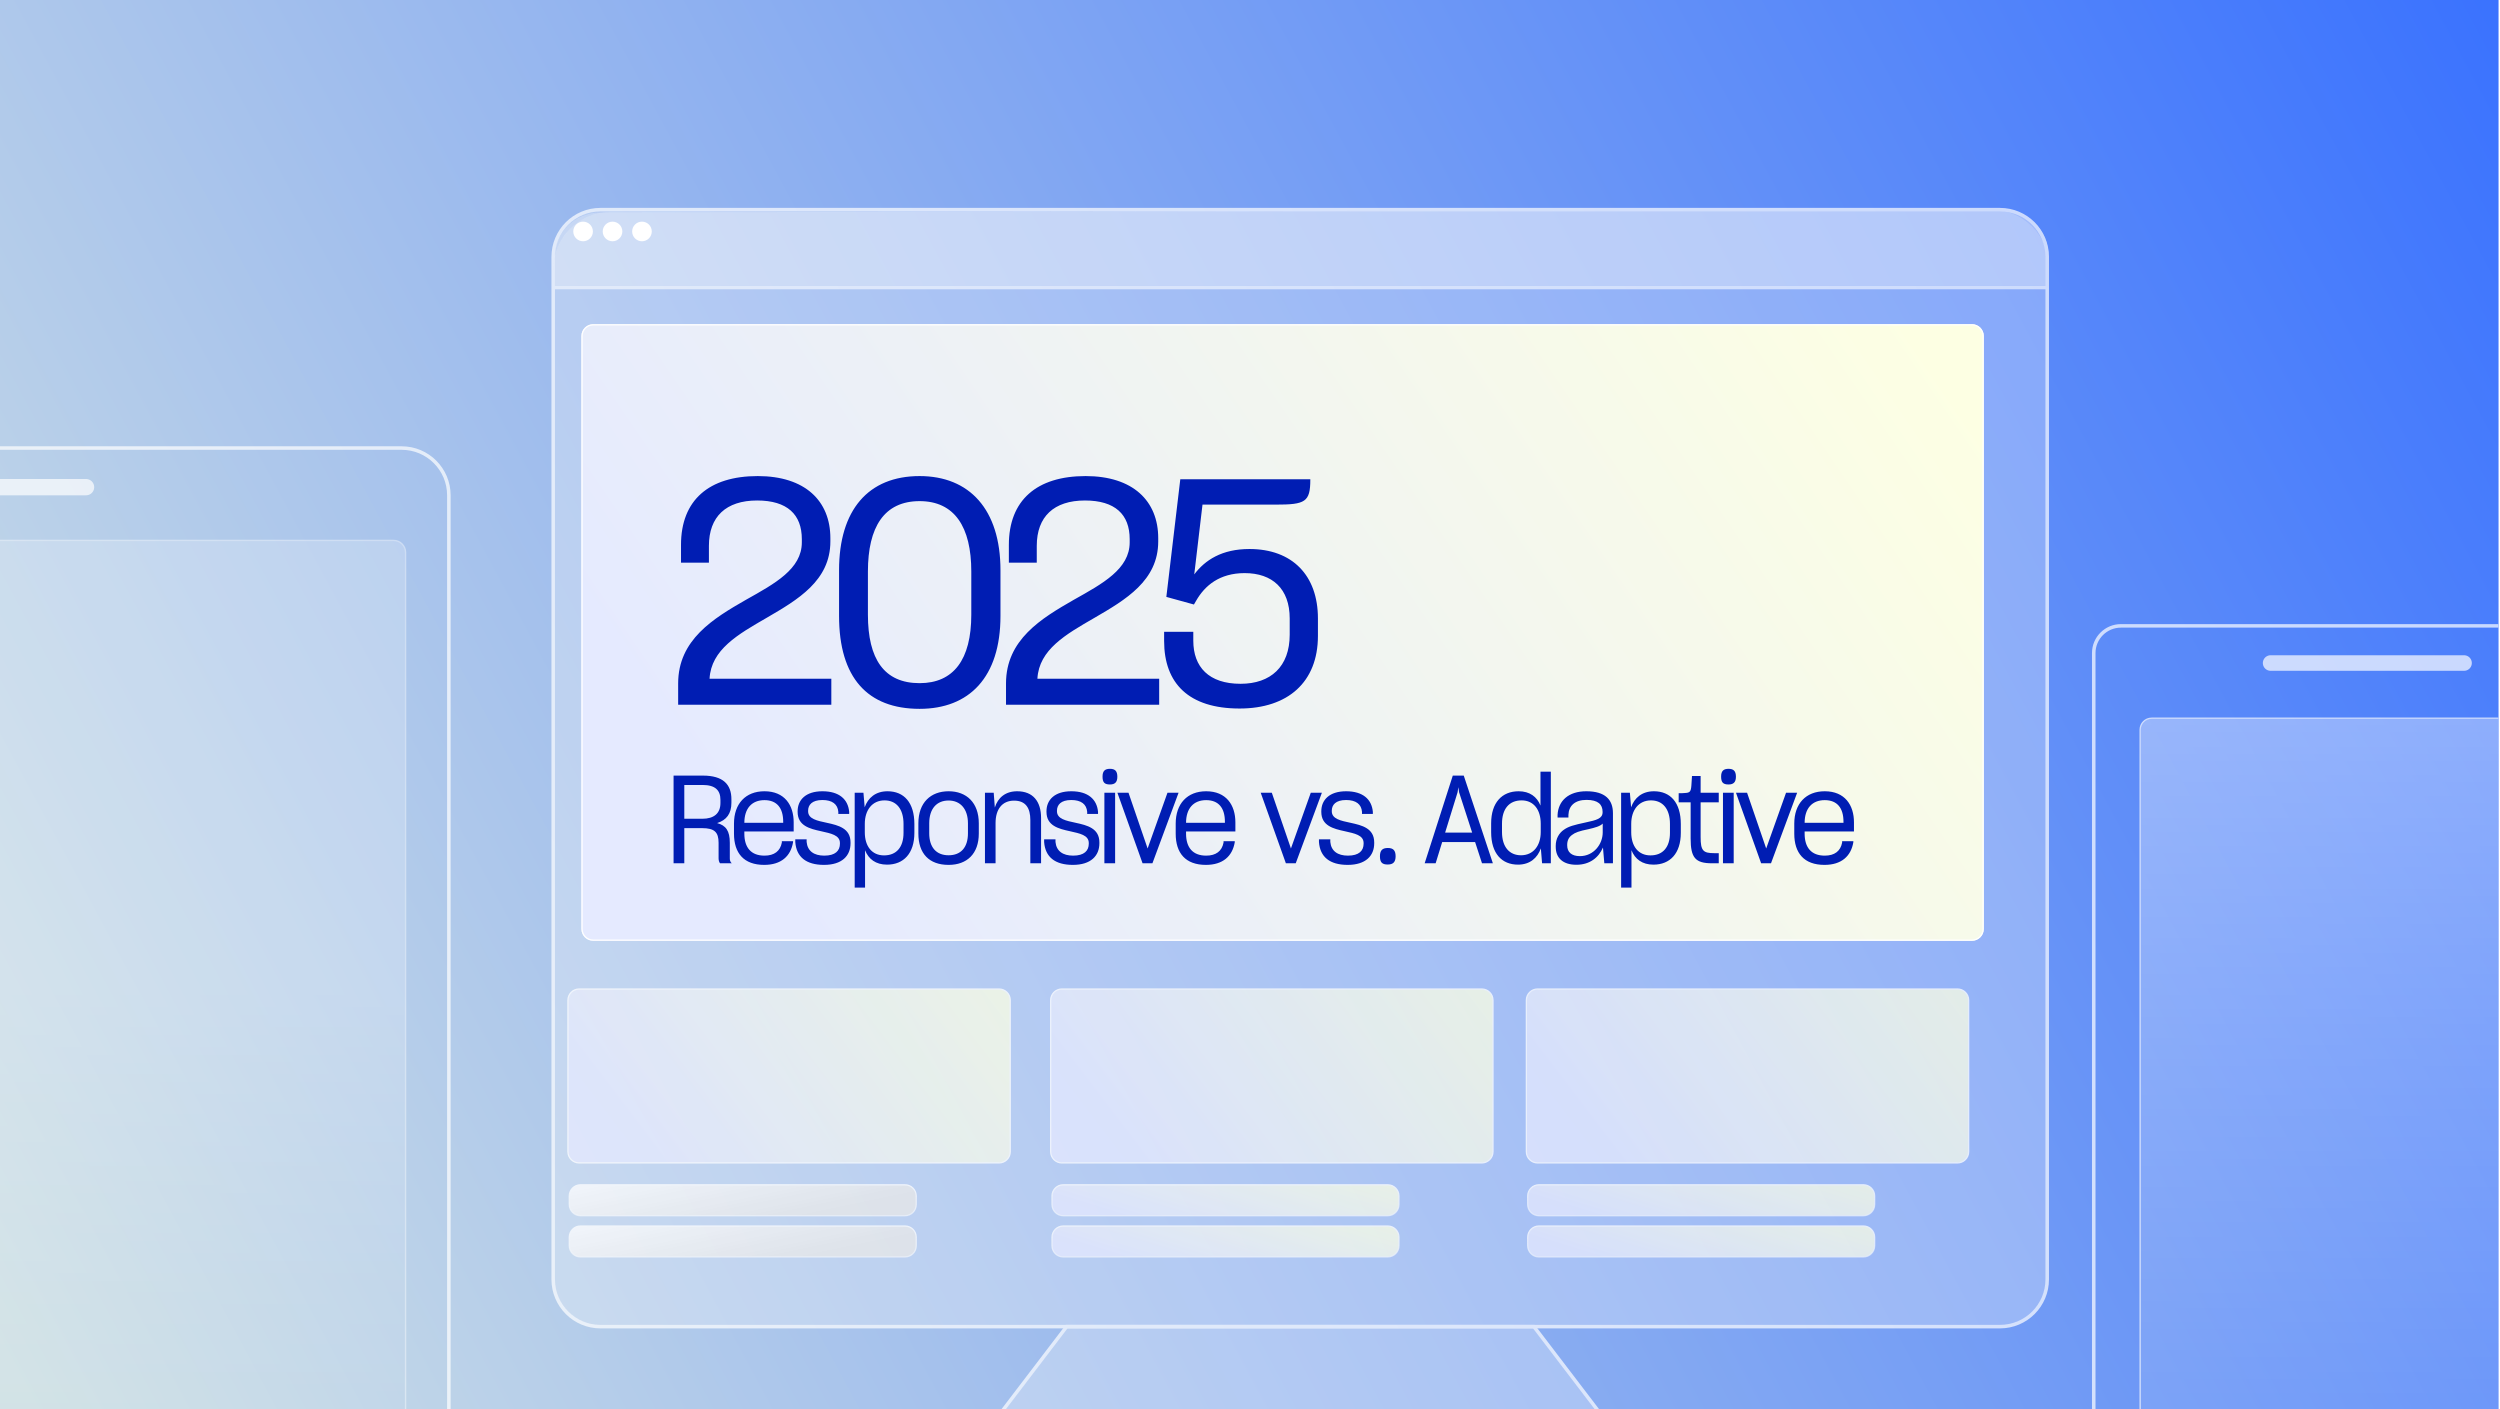 <svg width="1419" height="800" viewBox="0 0 1419 800" fill="none" xmlns="http://www.w3.org/2000/svg">
<g clip-path="url(#clip0_13983_330)">
<rect width="1418.18" height="799.898" fill="url(#paint0_linear_13983_330)"/>
<g opacity="0.7" filter="url(#filter0_d_13983_330)">
<path d="M1118.19 108H323.809C309.003 108 297 120.003 297 134.809V715.191C297 729.997 309.003 742 323.809 742H1118.19C1133 742 1145 729.997 1145 715.191V134.809C1145 120.003 1133 108 1118.19 108Z" fill="url(#paint1_linear_13983_330)" fill-opacity="0.41" stroke="white" stroke-width="2" stroke-miterlimit="10"/>
<path d="M853.643 742H721.047H588.416L513.332 840.466H721.047H928.763L853.643 742Z" fill="url(#paint2_linear_13983_330)" fill-opacity="0.41" stroke="white" stroke-width="2" stroke-miterlimit="10"/>
<path d="M297.41 135.945C297.41 121.429 309.163 109.653 323.68 109.624L1119.46 108.052C1134.02 108.023 1145.83 119.816 1145.83 134.373V152.432H297.41V135.945Z" fill="url(#paint3_linear_13983_330)" fill-opacity="0.41"/>
<path d="M297 141.909C297 123.915 311.572 109.321 329.565 109.292L1113.33 108.052C1131.37 108.023 1146 122.634 1146 140.668V151H297V141.909Z" fill="url(#paint4_linear_13983_330)" fill-opacity="0.41"/>
<line x1="297.41" y1="152.197" x2="1145.07" y2="152.197" stroke="white" stroke-width="2"/>
<g opacity="0.6">
<rect width="756.957" height="285.436" transform="translate(343.143 191.581)" fill="url(#paint5_linear_13983_330)" fill-opacity="0.41"/>
</g>
</g>
<circle cx="330.959" cy="131.377" r="5.57" fill="white"/>
<circle cx="347.67" cy="131.377" r="5.57" fill="white"/>
<circle cx="364.38" cy="131.377" r="5.57" fill="white"/>
<g opacity="0.7">
<path d="M227.966 254.315H-237.191C-251.997 254.315 -264 266.318 -264 281.124V907.191C-264 921.997 -251.997 934 -237.191 934H227.965C242.772 934 254.774 921.997 254.774 907.191V281.124C254.774 266.318 242.772 254.315 227.966 254.315Z" stroke="white" stroke-width="2" stroke-miterlimit="10"/>
<path d="M-58.03 276.511H48.838" stroke="white" stroke-width="9.253" stroke-miterlimit="10" stroke-linecap="round"/>
<g opacity="0.6">
<path d="M-28.713 306.748H223.38C227.145 306.748 230.197 309.801 230.197 313.566V825.862C230.197 829.628 227.145 832.68 223.38 832.681H-28.713C-32.478 832.681 -35.531 829.628 -35.531 825.862V313.566C-35.531 309.801 -32.478 306.748 -28.713 306.748Z" fill="url(#paint6_linear_13983_330)" fill-opacity="0.52" stroke="url(#paint7_linear_13983_330)" stroke-width="0.784"/>
</g>
</g>
<g opacity="0.7">
<path d="M1484.96 355.243H1203.85C1195.32 355.243 1188.41 362.155 1188.41 370.68V918.563C1188.41 927.089 1195.32 934 1203.85 934H1484.96C1493.49 934 1500.4 927.089 1500.4 918.563V370.68C1500.4 362.155 1493.49 355.243 1484.96 355.243Z" stroke="white" stroke-width="2" stroke-miterlimit="10"/>
<path d="M1288.81 376.335H1398.59" stroke="white" stroke-width="8.84" stroke-miterlimit="10" stroke-linecap="round"/>
<path d="M1221.26 407.658H1469.27C1472.87 407.658 1475.78 410.575 1475.78 414.172V881.38C1475.78 884.977 1472.87 887.894 1469.27 887.894H1221.26C1217.67 887.893 1214.75 884.977 1214.75 881.38V414.172C1214.75 410.575 1217.67 407.658 1221.26 407.658Z" fill="url(#paint8_linear_13983_330)" fill-opacity="0.52" stroke="url(#paint9_linear_13983_330)" stroke-width="0.749"/>
</g>
<g opacity="0.75">
<path d="M329.479 672.501H513.689C517.202 672.501 520.051 675.349 520.051 678.862V683.688C520.051 687.201 517.202 690.049 513.689 690.049H329.479C325.966 690.049 323.117 687.201 323.117 683.688V678.862C323.117 675.349 325.966 672.501 329.479 672.501Z" fill="url(#paint10_linear_13983_330)" stroke="url(#paint11_linear_13983_330)" stroke-width="0.731"/>
<path d="M329.479 695.896H513.689C517.202 695.896 520.051 698.745 520.051 702.258V707.084C520.051 710.597 517.202 713.444 513.689 713.444H329.479C325.966 713.444 323.117 710.597 323.117 707.084V702.258C323.117 698.745 325.966 695.896 329.479 695.896Z" fill="url(#paint12_linear_13983_330)" stroke="url(#paint13_linear_13983_330)" stroke-width="0.731"/>
<path d="M328.727 561.365H567.051C570.564 561.365 573.412 564.214 573.412 567.727V653.71C573.412 657.223 570.564 660.071 567.051 660.071H328.727C325.214 660.071 322.365 657.223 322.365 653.71V567.727C322.365 564.214 325.214 561.365 328.727 561.365Z" fill="url(#paint14_linear_13983_330)" stroke="url(#paint15_linear_13983_330)" stroke-width="0.731"/>
</g>
<g opacity="0.75">
<path d="M603.479 672.501H787.689C791.202 672.501 794.051 675.349 794.051 678.862V683.688C794.051 687.201 791.202 690.049 787.689 690.049H603.479C599.966 690.049 597.117 687.201 597.117 683.688V678.862C597.117 675.349 599.966 672.501 603.479 672.501Z" fill="url(#paint16_linear_13983_330)" stroke="url(#paint17_linear_13983_330)" stroke-width="0.731"/>
<path d="M603.479 695.896H787.689C791.202 695.896 794.051 698.745 794.051 702.258V707.084C794.051 710.597 791.202 713.444 787.689 713.444H603.479C599.966 713.444 597.117 710.597 597.117 707.084V702.258C597.117 698.745 599.966 695.896 603.479 695.896Z" fill="url(#paint18_linear_13983_330)" stroke="url(#paint19_linear_13983_330)" stroke-width="0.731"/>
<path d="M602.727 561.365H841.051C844.564 561.365 847.412 564.214 847.412 567.727V653.71C847.412 657.223 844.564 660.071 841.051 660.071H602.727C599.214 660.071 596.365 657.223 596.365 653.71V567.727C596.365 564.214 599.214 561.365 602.727 561.365Z" fill="url(#paint20_linear_13983_330)" stroke="url(#paint21_linear_13983_330)" stroke-width="0.731"/>
</g>
<g opacity="0.75">
<path d="M873.479 672.501H1057.69C1061.2 672.501 1064.05 675.349 1064.05 678.862V683.688C1064.05 687.201 1061.2 690.049 1057.69 690.049H873.479C869.966 690.049 867.117 687.201 867.117 683.688V678.862C867.117 675.349 869.966 672.501 873.479 672.501Z" fill="url(#paint22_linear_13983_330)" stroke="url(#paint23_linear_13983_330)" stroke-width="0.731"/>
<path d="M873.479 695.896H1057.69C1061.2 695.896 1064.05 698.745 1064.05 702.258V707.084C1064.05 710.597 1061.2 713.444 1057.69 713.444H873.479C869.966 713.444 867.117 710.597 867.117 707.084V702.258C867.117 698.745 869.966 695.896 873.479 695.896Z" fill="url(#paint24_linear_13983_330)" stroke="url(#paint25_linear_13983_330)" stroke-width="0.731"/>
<path d="M872.727 561.365H1111.05C1114.56 561.365 1117.41 564.214 1117.41 567.727V653.71C1117.41 657.223 1114.56 660.071 1111.05 660.071H872.727C869.214 660.071 866.365 657.223 866.365 653.71V567.727C866.365 564.214 869.214 561.365 872.727 561.365Z" fill="url(#paint26_linear_13983_330)" stroke="url(#paint27_linear_13983_330)" stroke-width="0.731"/>
</g>
<g filter="url(#filter1_d_13983_330)">
<path d="M322 183.726C322 180.011 325.011 177 328.726 177H1111.27C1114.99 177 1118 180.011 1118 183.726V520.274C1118 523.989 1114.99 527 1111.27 527H328.726C325.011 527 322 523.989 322 520.274V183.726Z" fill="url(#paint28_linear_13983_330)"/>
<path d="M328.727 177.365H1111.27C1114.79 177.365 1117.63 180.214 1117.63 183.727V520.273C1117.63 523.786 1114.79 526.635 1111.27 526.635H328.727C325.214 526.635 322.365 523.786 322.365 520.273V183.727C322.365 180.214 325.214 177.365 328.727 177.365Z" stroke="url(#paint29_linear_13983_330)" stroke-width="0.731"/>
</g>
<path d="M382.32 490V440.23H398.98C410.46 440.23 415.15 445.27 415.15 453.67V455.63C415.15 461.86 412.35 465.5 407.03 467.18C412.07 468.51 414.24 471.66 414.24 478.31V487.27C414.24 488.46 414.59 489.37 415.36 490H408.71C408.22 489.44 407.87 488.39 407.87 487.2V478.38C407.87 472.29 405.49 470.05 398.49 470.05H388.41V490H382.32ZM398.77 445.55H388.41V464.73H398.63C405.21 464.73 408.92 461.72 408.92 455.77V454.02C408.92 448.56 405.98 445.55 398.77 445.55ZM433.762 490.91C422.142 490.91 416.612 484.19 416.612 473.2V467.46C416.612 456.19 423.192 449.12 433.902 449.12C445.312 449.12 450.492 456.96 450.492 466.76V471.94H422.492V473.2C422.492 481.11 426.342 485.66 433.902 485.66C439.502 485.66 442.862 483.07 443.772 478.24V477.47H450.142V478.03C448.812 486.01 443.352 490.91 433.762 490.91ZM433.902 454.16C426.692 454.16 422.492 458.92 422.492 467.04H444.542V466.41C444.542 458.71 441.042 454.16 433.902 454.16ZM467.713 490.91C457.563 490.91 452.033 486.43 451.403 477.96V476.42H457.843V477.89C458.333 483.07 462.043 485.66 467.853 485.66C474.153 485.66 476.743 482.86 476.743 478.87V478.52C476.743 473.97 471.563 473.06 466.033 471.8C459.593 470.4 452.733 468.72 452.733 460.81V460.46C452.733 454.09 457.283 449.12 466.803 449.12C476.323 449.12 481.363 453.67 481.993 460.81V462H475.833V460.81C475.483 456.47 472.403 454.09 466.803 454.09C460.853 454.09 458.683 456.89 458.683 460.18V460.46C458.683 464.87 463.863 465.85 469.393 467.04C475.833 468.44 482.763 470.12 482.763 478.17V478.66C482.763 485.73 477.933 490.91 467.713 490.91ZM485.122 503.79V449.96H490.092L490.792 458.22C492.682 452.83 497.022 449.12 503.742 449.12C513.122 449.12 519.002 455.56 519.002 467.74V472.71C519.002 484.47 512.842 490.77 503.462 490.77C497.092 490.77 492.962 487.62 491.002 482.58V503.79H485.122ZM501.782 485.52C508.852 485.52 512.842 480.83 512.842 472.71V467.67C512.842 458.99 508.642 454.3 502.062 454.3C495.062 454.3 490.862 459.83 490.862 467.6V472.43C490.862 480.27 494.852 485.52 501.782 485.52ZM538.418 490.91C527.428 490.91 521.268 484.54 521.268 473.13V467.32C521.268 455.49 528.338 449.12 538.418 449.12C548.638 449.12 555.568 455.63 555.568 467.32V473.13C555.568 484.54 548.918 490.91 538.418 490.91ZM538.418 485.45C545.488 485.45 549.408 480.9 549.408 472.99V467.32C549.408 459.2 545.138 454.37 538.418 454.37C531.768 454.37 527.428 458.92 527.428 467.32V472.99C527.428 480.83 531.348 485.45 538.418 485.45ZM559.062 490V449.96H564.032L564.662 458.36C566.412 452.76 570.682 449.12 577.332 449.12C586.362 449.12 590.912 454.93 590.912 464.24V490H584.822V465.43C584.822 458.71 582.232 454.44 575.582 454.44C568.792 454.44 565.082 459.41 565.082 467.11V490H559.062ZM608.963 490.91C598.813 490.91 593.283 486.43 592.653 477.96V476.42H599.093V477.89C599.583 483.07 603.293 485.66 609.103 485.66C615.403 485.66 617.993 482.86 617.993 478.87V478.52C617.993 473.97 612.813 473.06 607.283 471.8C600.843 470.4 593.983 468.72 593.983 460.81V460.46C593.983 454.09 598.533 449.12 608.053 449.12C617.573 449.12 622.613 453.67 623.243 460.81V462H617.083V460.81C616.733 456.47 613.653 454.09 608.053 454.09C602.103 454.09 599.933 456.89 599.933 460.18V460.46C599.933 464.87 605.113 465.85 610.643 467.04C617.083 468.44 624.013 470.12 624.013 478.17V478.66C624.013 485.73 619.183 490.91 608.963 490.91ZM630.001 445.27C626.921 445.27 625.801 444.08 625.801 440.79C625.801 437.57 627.201 436.38 630.001 436.38C632.801 436.38 634.201 437.57 634.201 440.86C634.201 444.01 632.801 445.27 630.001 445.27ZM626.851 490V449.96H632.941V490H626.851ZM648.516 490L634.236 449.96H640.536L651.386 481.6L662.656 449.96H668.956L654.116 490H648.516ZM684.474 490.91C672.854 490.91 667.324 484.19 667.324 473.2V467.46C667.324 456.19 673.904 449.12 684.614 449.12C696.024 449.12 701.204 456.96 701.204 466.76V471.94H673.204V473.2C673.204 481.11 677.054 485.66 684.614 485.66C690.214 485.66 693.574 483.07 694.484 478.24V477.47H700.854V478.03C699.524 486.01 694.064 490.91 684.474 490.91ZM684.614 454.16C677.404 454.16 673.204 458.92 673.204 467.04H695.254V466.41C695.254 458.71 691.754 454.16 684.614 454.16ZM729.861 490L715.581 449.96H721.881L732.731 481.6L744.001 449.96H750.301L735.461 490H729.861ZM764.953 490.91C754.803 490.91 749.273 486.43 748.643 477.96V476.42H755.083V477.89C755.573 483.07 759.283 485.66 765.093 485.66C771.393 485.66 773.983 482.86 773.983 478.87V478.52C773.983 473.97 768.803 473.06 763.273 471.8C756.833 470.4 749.973 468.72 749.973 460.81V460.46C749.973 454.09 754.523 449.12 764.043 449.12C773.563 449.12 778.603 453.67 779.233 460.81V462H773.073V460.81C772.723 456.47 769.643 454.09 764.043 454.09C758.093 454.09 755.923 456.89 755.923 460.18V460.46C755.923 464.87 761.103 465.85 766.633 467.04C773.073 468.44 780.003 470.12 780.003 478.17V478.66C780.003 485.73 775.173 490.91 764.953 490.91ZM787.667 490.7C784.517 490.7 783.257 489.51 783.257 486.01C783.257 482.58 784.727 481.32 787.737 481.32C790.677 481.32 792.147 482.58 792.147 486.01C792.147 489.37 790.677 490.7 787.667 490.7ZM808.64 490L824.6 440.23H830.83L847.35 490H841.19L837.27 477.96H818.58L814.87 490H808.64ZM827.33 449.68L820.26 472.57H835.59L828.17 449.68L827.75 446.81L827.33 449.68ZM861.634 490.77C852.394 490.77 846.374 484.4 846.374 472.36V467.32C846.374 455.56 852.534 449.12 861.984 449.12C868.284 449.12 872.414 452.27 874.374 457.24V437.99H880.254V490H875.284L874.584 481.53C872.694 486.92 868.424 490.77 861.634 490.77ZM863.314 485.45C870.314 485.45 874.514 479.99 874.514 472.29V467.46C874.514 459.69 870.594 454.3 863.664 454.3C856.454 454.3 852.534 459.27 852.534 467.53V472.22C852.534 480.9 856.874 485.45 863.314 485.45ZM894.79 490.84C887.09 490.84 883.03 486.99 883.03 480.62V480.13C883.03 476 884.92 472.85 887.65 470.96C890.45 469 893.25 468.3 899.97 466.83C906.27 465.5 909.63 464.59 909.63 461.02V460.81C909.63 456.61 907.04 454.02 900.53 454.02C893.95 454.02 890.45 457.31 890.24 462.49V464.03H884.08V462.49C884.5 454.51 890.31 449.12 900.39 449.12C911.17 449.12 915.51 453.95 915.51 461.58V490H910.61L909.84 481.04C907.46 486.78 902.28 490.84 894.79 490.84ZM896.75 485.94C904.59 485.94 909.7 479.15 909.7 472.5V467.46C908.23 469 905.36 469.77 901.44 470.68C896.33 471.73 894.09 472.5 892.2 473.97C890.45 475.3 889.54 477.05 889.54 479.57V479.85C889.54 483.63 891.99 485.94 896.75 485.94ZM920.147 503.79V449.96H925.117L925.817 458.22C927.707 452.83 932.047 449.12 938.767 449.12C948.147 449.12 954.027 455.56 954.027 467.74V472.71C954.027 484.47 947.867 490.77 938.487 490.77C932.117 490.77 927.987 487.62 926.027 482.58V503.79H920.147ZM936.807 485.52C943.877 485.52 947.867 480.83 947.867 472.71V467.67C947.867 458.99 943.667 454.3 937.087 454.3C930.087 454.3 925.887 459.83 925.887 467.6V472.43C925.887 480.27 929.877 485.52 936.807 485.52ZM959.605 475.93V455.42H952.815V450.24C954.075 450.24 955.125 450.24 956.455 450.1C959.185 449.96 959.745 449.33 960.025 445.9C960.165 444.36 960.305 442.12 960.375 440.44H965.275V449.96H975.565V455.42H965.275V475.16C965.275 482.93 966.745 484.26 973.045 484.26H975.565V490H971.715C962.265 490 959.605 486.85 959.605 475.93ZM981.106 445.27C978.026 445.27 976.906 444.08 976.906 440.79C976.906 437.57 978.306 436.38 981.106 436.38C983.906 436.38 985.306 437.57 985.306 440.86C985.306 444.01 983.906 445.27 981.106 445.27ZM977.956 490V449.96H984.046V490H977.956ZM999.62 490L985.34 449.96H991.64L1002.49 481.6L1013.76 449.96H1020.06L1005.22 490H999.62ZM1035.58 490.91C1023.96 490.91 1018.43 484.19 1018.43 473.2V467.46C1018.43 456.19 1025.01 449.12 1035.72 449.12C1047.13 449.12 1052.31 456.96 1052.31 466.76V471.94H1024.31V473.2C1024.31 481.11 1028.16 485.66 1035.72 485.66C1041.32 485.66 1044.68 483.07 1045.59 478.24V477.47H1051.96V478.03C1050.63 486.01 1045.17 490.91 1035.58 490.91ZM1035.72 454.16C1028.51 454.16 1024.31 458.92 1024.31 467.04H1046.36V466.41C1046.36 458.71 1042.86 454.16 1035.72 454.16Z" fill="#001DB3"/>
<path d="M384.92 400V387.94C384.92 363.1 404.9 351.04 423.44 340.42C439.82 331.24 455.12 322.96 455.12 307.84V306.04C455.12 292 446.84 284.08 429.74 284.08C412.1 284.08 402.38 293.26 402.38 309.82V319.36H386.54V309.28C386.54 283.9 402.38 270.22 430.1 270.22C456.92 270.22 471.32 284.26 471.32 305.5V307.3C471.32 329.62 452.78 340.42 435.14 350.68C418.94 360.04 403.64 368.68 402.74 385.24H471.86V400H384.92ZM521.969 402.34C492.449 402.34 476.249 384.7 476.249 349.6V323.68C476.249 289.48 492.809 270.22 521.969 270.22C550.229 270.22 567.869 289.12 567.869 323.68V349.6C567.869 384.52 550.049 402.34 521.969 402.34ZM521.969 387.76C541.229 387.76 551.309 374.44 551.309 348.88V324.4C551.309 299.02 541.769 284.44 521.969 284.44C501.809 284.44 492.629 299.2 492.629 324.4V348.88C492.629 374.08 501.809 387.76 521.969 387.76ZM571.009 400V387.94C571.009 363.1 590.989 351.04 609.529 340.42C625.909 331.24 641.209 322.96 641.209 307.84V306.04C641.209 292 632.929 284.08 615.829 284.08C598.189 284.08 588.469 293.26 588.469 309.82V319.36H572.629V309.28C572.629 283.9 588.469 270.22 616.189 270.22C643.009 270.22 657.409 284.26 657.409 305.5V307.3C657.409 329.62 638.869 340.42 621.229 350.68C605.029 360.04 589.729 368.68 588.829 385.24H657.949V400H571.009ZM703.596 402.16C674.796 402.16 660.756 387.94 660.756 363.82V358.6H677.316V363.64C677.316 378.58 686.136 388.12 704.136 388.12C721.236 388.12 732.036 378.4 732.036 360.22V351.04C732.036 334.12 722.136 325.3 706.476 325.3C692.076 325.3 683.796 332.5 678.936 340.96L677.676 343.12L662.016 338.8L669.936 272.02H743.736V272.2C743.736 284.98 740.856 286.42 724.116 286.42H682.536L677.856 326.02C683.976 317.92 693.516 311.62 709.176 311.62C733.476 311.62 748.056 326.56 748.056 351.04V360.94C748.056 387.22 730.956 402.16 703.596 402.16Z" fill="#001DB3"/>
</g>
<defs>
<filter id="filter0_d_13983_330" x="281" y="86" width="914" height="915.414" filterUnits="userSpaceOnUse" color-interpolation-filters="sRGB">
<feFlood flood-opacity="0" result="BackgroundImageFix"/>
<feColorMatrix in="SourceAlpha" type="matrix" values="0 0 0 0 0 0 0 0 0 0 0 0 0 0 0 0 0 0 127 0" result="hardAlpha"/>
<feOffset dx="17" dy="11"/>
<feGaussianBlur stdDeviation="16"/>
<feComposite in2="hardAlpha" operator="out"/>
<feColorMatrix type="matrix" values="0 0 0 0 0 0 0 0 0 0 0 0 0 0 0 0 0 0 0.25 0"/>
<feBlend mode="normal" in2="BackgroundImageFix" result="effect1_dropShadow_13983_330"/>
<feBlend mode="normal" in="SourceGraphic" in2="effect1_dropShadow_13983_330" result="shape"/>
</filter>
<filter id="filter1_d_13983_330" x="311.5" y="165.5" width="833" height="387" filterUnits="userSpaceOnUse" color-interpolation-filters="sRGB">
<feFlood flood-opacity="0" result="BackgroundImageFix"/>
<feColorMatrix in="SourceAlpha" type="matrix" values="0 0 0 0 0 0 0 0 0 0 0 0 0 0 0 0 0 0 127 0" result="hardAlpha"/>
<feOffset dx="8" dy="7"/>
<feGaussianBlur stdDeviation="9.25"/>
<feComposite in2="hardAlpha" operator="out"/>
<feColorMatrix type="matrix" values="0 0 0 0 0 0 0 0 0 0 0 0 0 0 0 0 0 0 0.25 0"/>
<feBlend mode="normal" in2="BackgroundImageFix" result="effect1_dropShadow_13983_330"/>
<feBlend mode="normal" in="SourceGraphic" in2="effect1_dropShadow_13983_330" result="shape"/>
</filter>
<linearGradient id="paint0_linear_13983_330" x1="1.24916e-05" y1="769" x2="1461.5" y2="-18" gradientUnits="userSpaceOnUse">
<stop stop-color="#D0E1E5"/>
<stop offset="1" stop-color="#366FFF"/>
</linearGradient>
<linearGradient id="paint1_linear_13983_330" x1="752.773" y1="524.063" x2="1832.72" y2="526.739" gradientUnits="userSpaceOnUse">
<stop stop-color="#FBFBFB"/>
</linearGradient>
<linearGradient id="paint2_linear_13983_330" x1="736.613" y1="806.618" x2="1265.65" y2="810.754" gradientUnits="userSpaceOnUse">
<stop stop-color="#FBFBFB"/>
</linearGradient>
<linearGradient id="paint3_linear_13983_330" x1="753.41" y1="137.158" x2="1832.55" y2="175.339" gradientUnits="userSpaceOnUse">
<stop stop-color="#FBFBFB"/>
</linearGradient>
<linearGradient id="paint4_linear_13983_330" x1="753.31" y1="136.219" x2="1833.1" y2="175.721" gradientUnits="userSpaceOnUse">
<stop stop-color="#FBFBFB"/>
</linearGradient>
<linearGradient id="paint5_linear_13983_330" x1="406.84" y1="187.317" x2="1370.83" y2="192.054" gradientUnits="userSpaceOnUse">
<stop stop-color="#FBFBFB"/>
</linearGradient>
<linearGradient id="paint6_linear_13983_330" x1="97.131" y1="315.818" x2="97.333" y2="833.073" gradientUnits="userSpaceOnUse">
<stop offset="0.481" stop-color="white"/>
<stop offset="1" stop-color="white" stop-opacity="0.1"/>
</linearGradient>
<linearGradient id="paint7_linear_13983_330" x1="97.333" y1="306.356" x2="97.333" y2="833.073" gradientUnits="userSpaceOnUse">
<stop stop-color="white"/>
<stop offset="1" stop-color="white"/>
</linearGradient>
<linearGradient id="paint8_linear_13983_330" x1="1345.27" y1="407.284" x2="1345.27" y2="888.267" gradientUnits="userSpaceOnUse">
<stop stop-color="white"/>
<stop offset="1" stop-color="white" stop-opacity="0.1"/>
</linearGradient>
<linearGradient id="paint9_linear_13983_330" x1="1345.27" y1="407.284" x2="1345.27" y2="888.267" gradientUnits="userSpaceOnUse">
<stop stop-color="white"/>
<stop offset="1" stop-color="white"/>
</linearGradient>
<linearGradient id="paint10_linear_13983_330" x1="318.501" y1="672.867" x2="327.726" y2="717.007" gradientUnits="userSpaceOnUse">
<stop stop-color="white"/>
<stop offset="1" stop-color="#E8E8E8"/>
</linearGradient>
<linearGradient id="paint11_linear_13983_330" x1="421.584" y1="672.136" x2="421.584" y2="690.415" gradientUnits="userSpaceOnUse">
<stop stop-color="white"/>
<stop offset="1" stop-color="white" stop-opacity="0.7"/>
</linearGradient>
<linearGradient id="paint12_linear_13983_330" x1="318.501" y1="696.262" x2="327.726" y2="740.402" gradientUnits="userSpaceOnUse">
<stop stop-color="white"/>
<stop offset="1" stop-color="#E8E8E8"/>
</linearGradient>
<linearGradient id="paint13_linear_13983_330" x1="421.584" y1="695.531" x2="421.584" y2="713.81" gradientUnits="userSpaceOnUse">
<stop stop-color="white"/>
<stop offset="1" stop-color="white" stop-opacity="0.7"/>
</linearGradient>
<linearGradient id="paint14_linear_13983_330" x1="595.5" y1="603.784" x2="420.159" y2="737.392" gradientUnits="userSpaceOnUse">
<stop stop-color="#FCFFE3"/>
<stop offset="1" stop-color="#E5E9FF"/>
</linearGradient>
<linearGradient id="paint15_linear_13983_330" x1="447.889" y1="561" x2="447.889" y2="660.437" gradientUnits="userSpaceOnUse">
<stop stop-color="white"/>
<stop offset="1" stop-color="white"/>
</linearGradient>
<linearGradient id="paint16_linear_13983_330" x1="811.47" y1="680.001" x2="792.698" y2="741.092" gradientUnits="userSpaceOnUse">
<stop stop-color="#FCFFE3"/>
<stop offset="1" stop-color="#E5E9FF"/>
</linearGradient>
<linearGradient id="paint17_linear_13983_330" x1="695.584" y1="672.136" x2="695.584" y2="690.415" gradientUnits="userSpaceOnUse">
<stop stop-color="white"/>
<stop offset="1" stop-color="white" stop-opacity="0.7"/>
</linearGradient>
<linearGradient id="paint18_linear_13983_330" x1="811.47" y1="703.396" x2="792.698" y2="764.487" gradientUnits="userSpaceOnUse">
<stop stop-color="#FCFFE3"/>
<stop offset="1" stop-color="#E5E9FF"/>
</linearGradient>
<linearGradient id="paint19_linear_13983_330" x1="695.584" y1="695.531" x2="695.584" y2="713.81" gradientUnits="userSpaceOnUse">
<stop stop-color="white"/>
<stop offset="1" stop-color="white" stop-opacity="0.7"/>
</linearGradient>
<linearGradient id="paint20_linear_13983_330" x1="869.5" y1="603.784" x2="694.159" y2="737.392" gradientUnits="userSpaceOnUse">
<stop stop-color="#FCFFE3"/>
<stop offset="1" stop-color="#E5E9FF"/>
</linearGradient>
<linearGradient id="paint21_linear_13983_330" x1="721.889" y1="561" x2="721.889" y2="660.437" gradientUnits="userSpaceOnUse">
<stop stop-color="white"/>
<stop offset="1" stop-color="white"/>
</linearGradient>
<linearGradient id="paint22_linear_13983_330" x1="1081.47" y1="680.001" x2="1062.7" y2="741.092" gradientUnits="userSpaceOnUse">
<stop stop-color="#FCFFE3"/>
<stop offset="1" stop-color="#E5E9FF"/>
</linearGradient>
<linearGradient id="paint23_linear_13983_330" x1="965.584" y1="672.136" x2="965.584" y2="690.415" gradientUnits="userSpaceOnUse">
<stop stop-color="white"/>
<stop offset="1" stop-color="white" stop-opacity="0.7"/>
</linearGradient>
<linearGradient id="paint24_linear_13983_330" x1="1081.47" y1="703.396" x2="1062.7" y2="764.487" gradientUnits="userSpaceOnUse">
<stop stop-color="#FCFFE3"/>
<stop offset="1" stop-color="#E5E9FF"/>
</linearGradient>
<linearGradient id="paint25_linear_13983_330" x1="965.584" y1="695.531" x2="965.584" y2="713.81" gradientUnits="userSpaceOnUse">
<stop stop-color="white"/>
<stop offset="1" stop-color="white" stop-opacity="0.7"/>
</linearGradient>
<linearGradient id="paint26_linear_13983_330" x1="1139.5" y1="603.784" x2="964.159" y2="737.392" gradientUnits="userSpaceOnUse">
<stop stop-color="#FCFFE3"/>
<stop offset="1" stop-color="#E5E9FF"/>
</linearGradient>
<linearGradient id="paint27_linear_13983_330" x1="991.889" y1="561" x2="991.889" y2="660.437" gradientUnits="userSpaceOnUse">
<stop stop-color="white"/>
<stop offset="1" stop-color="white"/>
</linearGradient>
<linearGradient id="paint28_linear_13983_330" x1="1186.68" y1="327.593" x2="589.979" y2="735.987" gradientUnits="userSpaceOnUse">
<stop stop-color="#FDFFE3"/>
<stop offset="1" stop-color="#E5EAFF"/>
</linearGradient>
<linearGradient id="paint29_linear_13983_330" x1="720" y1="177" x2="720" y2="527" gradientUnits="userSpaceOnUse">
<stop stop-color="white"/>
<stop offset="1" stop-color="white"/>
</linearGradient>
<clipPath id="clip0_13983_330">
<rect width="1418.18" height="799.898" fill="white"/>
</clipPath>
</defs>
</svg>
